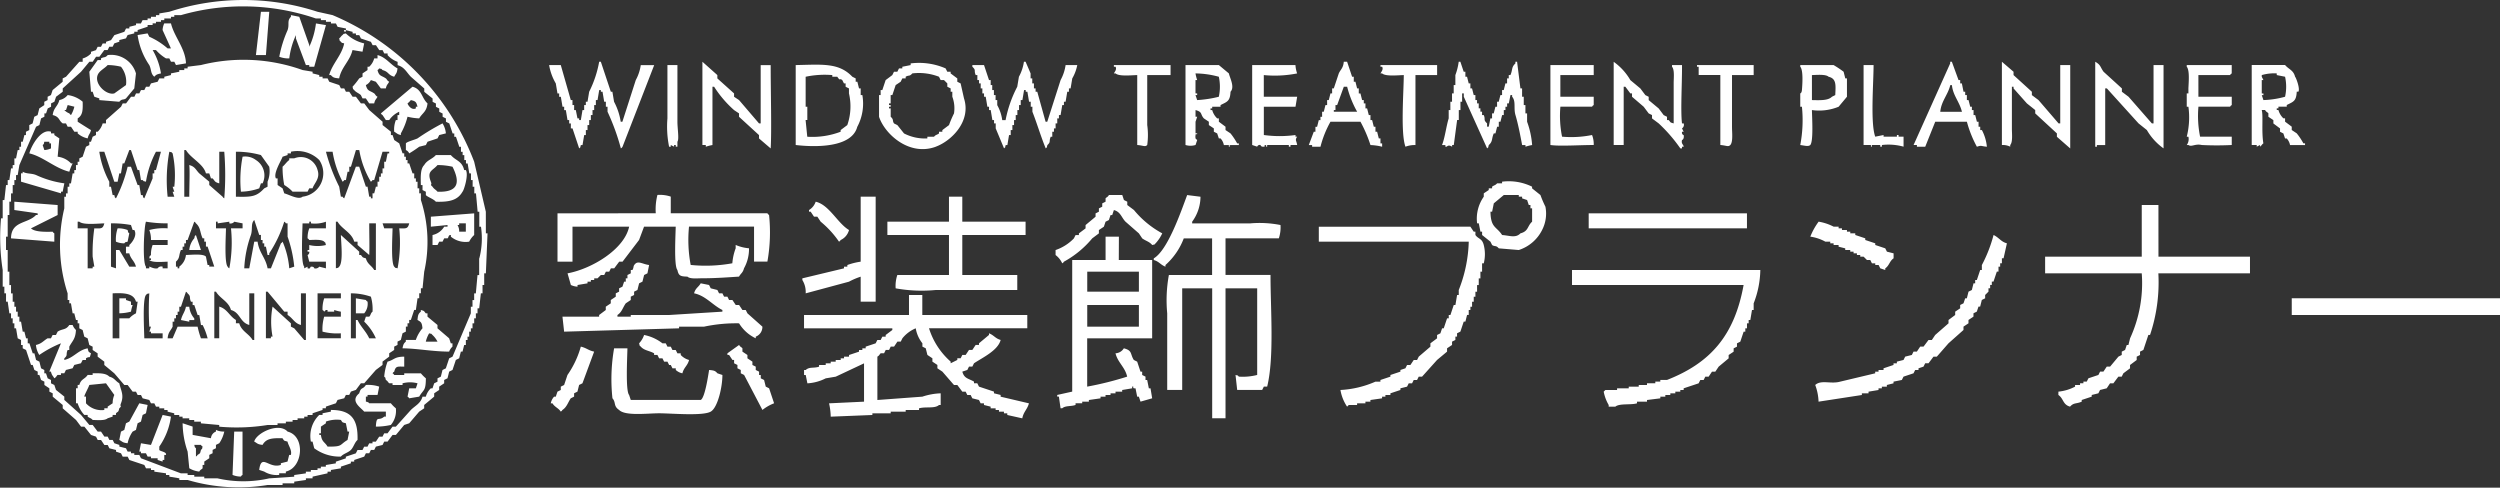 <svg xmlns="http://www.w3.org/2000/svg" width="194.815" height="38" viewBox="0 0 194.815 38"><rect x="0" y="0" width="194.815" height="38" fill="#333333" stroke="none"/><defs><clipPath id="a"><path fill="none" d="M0 0h194.815v38H0z"/></clipPath></defs><g clip-path="url(#a)"><path d="M37.859 16.5l-.909-3.9A20.232 20.232 0 0025.915 1.177L24.746.918a18.648 18.648 0 00-11.554 0l-.779.13v.13h-.26v.13h-.389v.13H11.5v.13h-.389l-.13.26H10.6v.13l-.519.13v.13h-.26l-.13.26-.779.26-.26.389-.389.13v.13H8l-.13.26h-.26l-.13.26-.389.13v.13a1.428 1.428 0 01-.649.389v.26h-.26L5.143 5.981l-.26.13v.26l-.783.648-.13.389-.26.13V7.8l-.26.13v.26l-.389.26-.13.519-.26.13-.13.519-.26.13v.389l-.26.13v.26H1.9l-.13.519h-.13v.389h-.13v.26h-.13l-.13.649h-.13v.519H.989v.26h-.13l-.13.909H.6v.389H.469L.34 15.588H.21v1.428H.08a16.53 16.53 0 00.13 4.024v1.3h.13v.519h.13v.649H.6l.13.909h.13v.389h.13v.389h.13v.389h.13l.13.779.26.13v.389h.13v.26l.26.13.389 1.168h.13l.13.389.26.13v.26h.13l.13.389.26.13V30l.389.26v.26l.26.13v.26l.779.649v.26l1.039.909.389.519h.26l.519.649.389.13.13.26h.26l.26.389h.26l.13.26.519.13v.13l.389.13.13.26h.389l.13.26 1.168.389.13.26h.389v.13h.26v.13l.909.13v.13h.26v.13l.779.13v.13h.649a14 14 0 006.232.389h1.164v-.13h.909v-.13l.909-.13v-.13h.519v-.13l1.168-.26v-.13h.26v-.13l.779-.13v-.13l.779-.26v-.13h.26v-.13l.779-.26.13-.26h.26l.13-.26h.26l.13-.26.519-.13.13-.26h.26l.389-.519h.26l.649-.779.389-.13.779-.909.389-.26v-.26l.779-.649v-.26l.389-.26v-.26l.389-.26v-.26l.26-.13.13-.519.26-.13.26-.779.26-.13.13-.519h.13l.13-.519h.13v-.389h.13v-.26h.13v-.389h.13v-.26h.13v-.389h.13v-.389h.13v-.389h.13v-.389h.13l.13-1.168h.13v-.649h.13v-.91h.13l.13-3.116h-.13zm-.519 3.635v1.3h-.13l-.13 1.428h-.13v.519h-.13v.518h-.13v.519l-1.428 3.375-.26.13-.26.779-.26.13-.13.519-.26.13v.26l-.26.13-.13.389h-.13a1.423 1.423 0 00-.389.649h-.26c-.149.54-.569.7-.909 1.039l-1.168 1.3h-.26l-.389.519h-.26l-.13.26h-.26l-.26.389h-.26v.13h-.26l-.13.26h-.26l-.13.26h-.389l-.13.26-.779.26v.13l-.779.26v.13l-.779.13v.13h-.389v.13h-.26v.13h-.519v.13h-.389v.13l-.909.13v.13l-1.947.13a9.053 9.053 0 01-4.025 0h-1.035v-.13h-.779v-.13h-.519v-.13h-.52l-3.115-1.177-.13-.26h-.389v-.13h-.26v-.13h-.26l-.13-.26-.516-.13v-.13l-.389-.13-.13-.26h-.26l-.13-.26h-.26l-.26-.389H7.61l-.389-.519h-.26l-.649-.779-1.3-1.168v-.26l-.649-.519L4.234 30l-.26-.13v-.26l-.26-.13-.13-.389h-.13v-.26L3.2 28.7l-.13-.519-.26-.13-.13-.519h-.13l-.26-.779h-.13v-.389h-.13l-.13-.519h-.13l-.13-.779h-.13v-.389h-.13v-.389h-.13V23.9h-.13v-.389H.989v-.649h-.13v-.649h-.13V21.17H.6v-1.688H.469v-1.038H.6v-1.688h.13v-1.039h.13v-.649h.13v-.649h.13v-.389h.13v-.39h.13l.13-.779 1.3-2.986.26-.13.13-.519.26-.13v-.26h.13l.13-.389.26-.13v-.26l.26-.13.13-.389.519-.389v-.26l1.428-1.3.649-.779h.26l.26-.389h.26l.383-.521h.26l.13-.26h.26l.13-.26.389-.13v-.13l.519-.13.13-.26.519-.13v-.13h.26v-.13l.779-.26v-.13h.389v-.13h.26V1.7h.389v-.13h.26v-.13h.519v-.13h.26v-.13h.518a17.524 17.524 0 0110.516.26h.389v.13h.395v.13h.389v.13h.389l.13.26.649.13v.13l.519.13v.13h.26v.13h.26l.13.26.779.26.13.26h.26l.26.389h.26l.13.26h.26v.13a1.92 1.92 0 00.779.519v.26c.54.146.7.57 1.039.909l1.039.909v.26l.649.519v.26l.26.13v.26l.26.13v.26l.26.13V9.1l.26.13v.26l.26.13.26.779h.13v.26h.13l.26.779h.13v.389h.13v.26h.13v.389h.13v.26h.13l.13.779h.13v.519h.13v.519h.13v.519h.13l.13 1.428h.13v1.168h.13a6.214 6.214 0 01-.13 2.467M26.953 2.475v-.13h-.13c-.078.166.061.08.13.13M20.981.918h-.649l-.389 3.375h.779l.26-3.375m2.077 1.818v.26l.779 2.077h.26V5.2h.389l.913-3.244-.779-.13a6.048 6.048 0 01-.521 1.818v-.13l-.779-2.207-.649-.13v.13c-.325.337-.1.556-.26 1.039a9.313 9.313 0 00-.649 2.077 2.036 2.036 0 00.779.13 6.048 6.048 0 01.519-1.818M12.024 5.981c.151-.177.237-.2.519-.26a5.1 5.1 0 00-.649-1.821h.26a3.229 3.229 0 00.779.649h.26l.13.26h.26l.13.26.779-.13c-.038-1.171-.924-2.077-1.168-3.116H12.8a1.376 1.376 0 00-.13.519l.649 1.428h-.26a5.61 5.61 0 00-1.428-.909l-.13-.26-.779.13a5.546 5.546 0 00.909 2.337c.183.354.089.652.389.909m14.41.13c.176-.89.838-1.342 1.039-2.207l.779.13.13-.649a3.014 3.014 0 01-1.428-.779c-.261.075-.112-.016-.26.13-.132.1-.128.16-.26.26.075.261-.016.112.13.26s0 .052.26.13c-.182.927-.93 1.582-1.168 2.467h.13c.176.206.282.226.649.26M7.22 7.149l.13.389.389.13V7.8l1.558.13c.223-.259.3-.11.519-.26l.649-.779.13-1.168a2.009 2.009 0 00-2.206-1.43c-.2.234-.259.111-.519.26v.13h-.26l-.649.909.13 1.558zm.389-1.3c.127-.338.557-.522.779-.779a4.442 4.442 0 011.039.13 1.864 1.864 0 01.39 1.43l-.909.649c-.6.167-1.567-.714-1.3-1.428m20.642.13l-.26.13a5.924 5.924 0 01-.519.649c.075.261-.016.112.13.26.139.175.356.239.519.389l.13.26h.26l.26.389h.389c.075-.317.136-.286.26-.519-.174-.088-.17-.2-.26-.26-.36-.246-.523-.152-.649-.649a.872.872 0 00.39-.39l.389.13.389.519h.389c.075-.317.136-.286.26-.519-.174-.088-.17-.2-.26-.26-.36-.246-.523-.152-.649-.649.147-.11.019.016.13-.13.261.075.112-.016.26.13.5.131.408.38.909.519.142-.27.209-.23.26-.649-.562-.3-.887-.864-1.558-1.039v.26h-.26a1.352 1.352 0 01-.389.649h-.13v.26l-.389.26zm-3.893 26.224l.779-.26v-.13h.26v-.13l.779-.26.13-.26.519-.13.13-.26h.26l.13-.26.389-.13.389-.519h.26l.909-1.039.519-.389v-.26l.519-.389v-.26l.389-.26v-.26l.26-.13v-.26l.26-.13.13-.519.26-.13v-.389h.13v-.26h.13v-.26h.13l.26-.779h.13l.13-.909h.13v-.389h.13v-.389h.13l.13-1.3a10.624 10.624 0 00-.26-5.582v-.519h-.13v-.389h-.13v-.515h-.13v-.26h-.13v-.39h-.13l-.26-.779h-.13v-.26h-.13v-.26H31.5v-.26h-.13l-.26-.779-.389-.26-.13-.389h-.13v-.26l-.649-.519v-.26l-1.039-.909-.389-.519h-.26l-.389-.519h-.26l-.26-.389h-.26l-.13-.26h-.26l-.13-.26-.779-.26-.13-.26h-.389v-.13h-.26v-.13l-.519-.13v-.13l-.779-.13a13.639 13.639 0 00-7.919-.389l-1.04.131v.13h-.26v.13h-.389v.13l-.649.13v.13l-.519.13v.13h-.389l-.13.26-.519.13-.13.26h-.26l-.13.26h-.26l-.13.26H10.6l-.13.26h-.26l-.389.519h-.26l-.13.26-1.172 1.037v.26H8a1.414 1.414 0 01-.389.649H7.48v.26l-.26.13-.13.389h-.13v.26l-.26.13-.26.779-.26.13v.26h-.13v.26h-.13v.389h-.13v.26h-.13l-.13.779H5.4v.26h-.13v.519h-.13v.26h-.13v.909a12.261 12.261 0 00.26 6.621v.519h.13v.26h.13l.13.779h.13l.13.519h.13v.26h.13v.389l.26.13.13.519.26.13.13.519.26.13v.26l.389.26v.26l.519.389v.26l.779.649.78.908h.26l.389.519h.26l.13.26h.26l.13.26.519.13.13.26h.26l.13.26h.26v.13h.385v.13h.26v.13l.519.13v.13h.389v.13h.26v.13h.519v.13h.389v.13h.519v.13l1.428.13v.13a15.179 15.179 0 003.765-.13h.779v-.13h.649v-.13h.524v-.13h.389v-.13h.519v-.13h.26v-.13h.389zm2.207-8.958h-1.3a2.488 2.488 0 00-.13.909c.147.11.019-.016.13.13l.13-.13h.13v.13h.519v-.13a3.034 3.034 0 00.519.13v.389h-1.3a3.493 3.493 0 00-.13 1.168 4.541 4.541 0 001.428.13v.389h-1.814v-3.504h1.818zm2.207 3.116c-.245-.539-.651-.885-.909-1.428h-.13v1.428h-.389v-3.505a4.758 4.758 0 011.558.26 3.494 3.494 0 01.13 1.168c-.166.126-.134.285-.26.389h-.26l-.13.389a4.056 4.056 0 01.909 1.3zm.519-5.323h-.13c-.214-.364-.523-.442-.649-.909-.324-.089-.211-.068-.389-.26h-.13v-.26l-1.428-1.3c.016.622.193 2.109-.13 2.467-.148.148 0 .052-.26.13v-3.633h.13c.345.587 1.1.845 1.3 1.558h.26v.26l.909.779c.033-.613 0-1.525 0-2.467h.519zm2.6-3.635c-.114.441-.242.4-.779.389a10.84 10.84 0 01-.13 3.116c-.261-.075-.112.016-.26-.13-.265-.295-.141-2.365-.13-2.986h-.649l-.13-.389zm-5.972-5.582a7.5 7.5 0 00.779 2.337c.147-.11.019.016.13-.13h.13l.13-.649h.13v-.389h.13l.389-1.3h.26a7.124 7.124 0 00.904 2.468c.147-.11.019.016.13-.13h.13l.649-2.207h.519v.13H30.2l-.13.649h-.13v.519h-.13v.389h-.13v.26h-.13v.389h-.13v.389h-.13l-.13.519h-.13v.389h-.13v-.13h-.13l-.13-.779h-.13l-.519-1.558h-.26l-.909 2.467c-.147-.11-.019.016-.13-.13h-.13l-.13-.779a13.791 13.791 0 01-1.032-2.724zm-3.895.389l.389-.13v-.13h.26v-.13a2.424 2.424 0 012.207.649 1.841 1.841 0 01-1.3 2.856c-.317.272-1.03-.161-1.428-.26l-.13-.389-.389-.26V13.9H21.5c-.223-.4.445-1.43.519-1.688m-3.635-.389a7.118 7.118 0 011.947.26l.649.909a2.133 2.133 0 01-.13 1.168v.389l-.26.13c-.592.637-.95.682-2.207.649zm-.13 5.453l.649.13v.389H18a10.839 10.839 0 01-.13 3.116c-.147-.11-.019.016-.13-.13-.265-.295-.141-2.365-.13-2.986h-.779v-.519h.13v.13l.909-.13v.13a.371.371 0 00.389-.13m-3.899-5.583h.13c.384.653 1.353 1.061 1.558 1.818h.26l.13.389h.13c.206.23.151.287.519.389v-2.466h.389a22.515 22.515 0 010 3.635c-.147-.11-.019.016-.13-.13l-1.039-.909v-.26l-.779-.649c-.279-.278-.319-.525-.779-.649.055.5 0 1.594 0 2.467h-.389zm-1.168.13c.261.075.112-.016.26.13a8.133 8.133 0 01.13 2.6h-.13l.13.389h-.13l.13.389h-.519a12.284 12.284 0 01.13-3.505M7.35 17.795A13.235 13.235 0 007.22 20l.13.779h-.13v.13h-.389v-3.114h-.779v-.519h.13c.3.271 1.413.143 1.947.13-.114.441-.242.4-.779.389m2.726 1.947c.114.467.4.574.519 1.039h-.519l-.779-1.3h-.26v1.429l-.389-.13v-3.375a7.879 7.879 0 011.558.13l.13.389h.13c.271.453-.246 1.055-.389 1.168v.13h-.26v.519zm.519 4.674a1.727 1.727 0 00-.519.389H9.3v1.558h-.522v-3.505c.872-.038 1.637-.015 1.818.649h.13l-.13.909m.519-9.217h-.13l-.13-.779h-.13l-.519-1.428h-.26a10.908 10.908 0 01-.909 2.467c-.148-.148-.052 0-.13-.26h-.13l-.13-.649h-.13v-.39a7.215 7.215 0 01-.779-2.337h.389l.779 2.337h.26l.13-.649h.13l.13-.779h.13l.389-1.039h.13l.519 1.558h.13l.13.779h.13c.148.148 0 .052.26.13a7.5 7.5 0 01.779-2.337h.389l-.389 1.428h-.13v.26h-.13v.389l-.649 1.558c-.148-.148-.052 0-.13-.26m1.558 11.165h-1.427c-.013-.663-.146-3.067.13-3.375.148-.148 0-.052.26-.13a21.8 21.8 0 000 2.6h.13l-.13.389h.13v.13h.909zm0-5.453v-.13a.341.341 0 00-.389.13c-.283.067-.6-.141-.649-.13v.13h-.26v-.13c-.285-.309-.153-3.107 0-3.505a9.872 9.872 0 001.688.13v.389a4.375 4.375 0 00-1.428.13 2.036 2.036 0 01.13.779h1.3v.389h-1.17a2.036 2.036 0 00-.13.779c-.12.14-.086-.01-.13.26h.13v.13h-.13c.236.218.982.143 1.428.13v.519zm2.986 5.453a6.731 6.731 0 01-.26-.909h-1.557l-.389.909h-.389c.043-.5.248-.594.389-.909v-.389h.13v-.26h.13v-.26h.13v-.26h.13V23.9h.13l.389-1.168c.147.11.019-.016.13.13.292.267.1.288.26.649h.13v.26h.13l.26.779h.13l.13.779h.13a5.042 5.042 0 01.389 1.039zm.519-5.712L16.048 20c-.2-.244-1.129-.141-1.558-.13a1.3 1.3 0 01-.519.909v.13h-.13v-.13h-.13v-.389c.331-.3.2-.485.389-.909h.13v-.26h.13v-.26h.13V18.7h.13l.519-1.428c.147.11.019-.016.13.13.372.33.3.681.519 1.168h.13v.26h.13v.389h.13l.519 1.558h-.389v-.13zm3.635 5.842h-.13c-.293-.5-.872-.683-1.039-1.3h-.26v-.26c-.5-.293-.683-.872-1.3-1.039v2.467H16.7v-3.633h.13c.319.543.988.764 1.168 1.428.73.2.688.964 1.428 1.168v-2.466h.389zm0-7.66l-.389 2.077h-.389a8.919 8.919 0 01.519-2.6c.15-.475-.029-.87.26-1.168l.389 1.168h.13v.39h.13v.26h.13v.26h.13l.13.649h.13v-.13a9.618 9.618 0 001.168-2.467c.147.11.019-.016.13.13h.13v1.039a9.8 9.8 0 01.519 2.337l-.389.13a6.548 6.548 0 00-.519-2.077c-.11.147.016.019-.13.13l-.779 1.947h-.26c-.152-.835-.673-1.223-.779-2.077zm4.025 7.66h-.13l-.779-.909-.26-.13v-.26l-1.428-1.3a6.27 6.27 0 000 2.337h-.13v.13h-.389v-3.633h.13l1.3 1.558h.26v.26c.409.241.522.639 1.039.779v-2.467h.389zm.389-5.712c-.095.066 0 .183-.26.13v-.13l-.26.13v-.13c-.278-.309-.141-2.71-.13-3.375h.524v-.13h.13v.13a2.506 2.506 0 001.168-.13v.519H24.1a2.036 2.036 0 00-.13.779c.147.11.019-.016.13.13.4-.014.962-.061 1.168.13.148.148.052 0 .13.26a2.75 2.75 0 01-1.3 0v.389h-.13v.13h.13a.232.232 0 01-.13.26l.13.519h1.3v.519l-.519-.13a.367.367 0 01-.389.13s-.01-.152-.26-.13m19.214-13.5h.13v.26h.13l.13.779h.13v.26h.13l.13.779h.13v.26h.13v.389h.13l.519 1.558c.148-.148.052 0 .13-.26h.13l.13-.779h.13v-.389h.13v-.392h.13v-.39h.13v-.389h.13v-.39h.13v-.389h.13V7.8h.13l.13-.779h.13v.13h.13l.13.779h.13v.389h.13v.389a17.38 17.38 0 011.039 2.856c.147-.11.019.016.13-.13l2.467-6.361h-1.047a3.477 3.477 0 01-.389 1.168L48.5 9.486h-.13a4.919 4.919 0 00-.519-1.558l-.13-.779H47.6l-.779-2.337h-.13a8.542 8.542 0 01-.779 2.337l-.13.779h-.13v.26h-.13v.389h-.13l-.13.779h-.13v-.13H45l-.13-.649h-.13v-.389h-.13V7.8h-.13l-.78-2.728h-.909a4.142 4.142 0 00.52 1.428l.13.779M55 11.433a3.466 3.466 0 01.519-.13V6.76h.13A8.673 8.673 0 0057.2 8.577l.389.26V9.1l1.558 1.428v.26l.909.779c.083-1.4 0-4.311 0-6.491h-.779v4.54h-.13L57.592 7.8l-.389-.26v-.26L55.9 6.11v-.26l-1.164-1.038V11.3H55zm27.258-1.817h.13v-.39h.13v-.26h.13l.13-.779h.13v-.26h.13l.13-.779h.13v-.26h.13l.13-.779a3.325 3.325 0 00.389-1.039h-.909a3.471 3.471 0 01-.389 1.168l-1.04 3.248h-.13l-.649-2.337h-.13v-.26h-.13V6.5h-.13v-.39h-.13v-.389c-.1-.242-.276-.641-.389-.909h-.13a3.5 3.5 0 01-.391 1.169l-.13.779a9.448 9.448 0 00-.909 2.6H78.1a3.3 3.3 0 00-.389-1.168V7.8h-.13v-.391h-.13v-.39h-.13V6.63H77.2v-.39h-.13l-.389-1.168h-.909V5.2c.316.3.1.27.26.649h.13v.391h.13v.26h.13v.389h.13v.389h.13v.26h.13l.13.779h.13v.26h.13l.13.779h.13v.26h.13v.389l.649 1.558c.148-.148.052 0 .13-.26h.13l.13-.779h.13v-.389h.13v-.389h.13v-.39h.13v-.389h.13v-.39h.13v-.389h.13V7.8h.13l.13-.779h.13v.13h.13l.13.779h.13v.389h.13v.389c.352.887.663 1.951 1.039 2.856.148-.148.052 0 .13-.26.287-.266.1-.274.26-.649H82v-.389h.13v-.26h.13zm20.642 1.817a7.891 7.891 0 01.779-1.947h2.337a10.451 10.451 0 01.779 1.818 4.388 4.388 0 01.909.13v-.26h-.13v-.389h-.13l-.13-.519h-.13v-.391h-.13l-.13-.519h-.13v-.389h-.13l-.13-.519h-.13v-.39h-.13V7.8h-.13l-.13-.519h-.13v-.392h-.13l-.13-.519h-.13v-.389h-.13l-.389-1.168h-.26c-.041.5-.248.595-.389.909l-.389 1.168h-.13v.389h-.13l-.13.519h-.13v.389h-.13l-.13.519h-.13V9.1h-.13v.26h-.13l-.13.519h-.13v.389h-.13l-.389 1.039h.26v.13zm1.039-2.856h.13v-.389h.13l.519-1.428h.26a7.911 7.911 0 00.779 1.947h-1.818zm8.7 2.856c.142.053.164-.221.519 0V11.3h.13l.26-1.947h.13v-.776h.13v-.649h.13v-.649h.13v.26l1.818 4.025c.148-.148.052 0 .13-.26.329-.3.2-.483.389-.909h.13l.13-.519h.13v-.39h.13l.13-.519h.13v-.39h.13v-.26h.13v-.26h.13l.13-.649h.13v.13c.312.355.1.886.26 1.428.2.669.382 1.6.519 2.337h.26v.13a3.467 3.467 0 01.519-.13A6.648 6.648 0 00119 9.486v-.649h-.13v-.649h-.13v-.649h-.13v-.65h-.13l-.26-2.077h-.13v.13c-.328.3-.2.481-.389.909h-.13v.26h-.13V6.5h-.13l-.13.519h-.13v.389h-.13l-.13.519h-.13v.389h-.13l-.13.519h-.13v.389h-.13l-.13.649h-.13v-.26c-.322-.3-.1-.289-.26-.649h-.13v-.26h-.13v-.26h-.13v-.386h-.13V7.8h-.13v-.391h-.13l-.13-.519h-.13V6.5h-.13l-.13-.519h-.13v-.39h-.13l-.26-.779h-.13a4.708 4.708 0 01-.26 1.039v.779h-.13v.649h-.13v.649h-.13v.649h-.13v.649c-.186.591-.29 1.488-.519 2.077h.26zm13.889-4.673h.13l.389.519h.13v.26l.909.779.389.519.26.13v.26l.519.389a11.977 11.977 0 011.688 1.947h.13v-.13h.13c-.012-.182-.206-.21-.13-.519 0 0 .19-.058.13-.389 0 0-.162-.021-.13-.26h.13l-.13-.26a.331.331 0 00.13-.389h-.13c-.123-1.007.011-3.108 0-4.544h-.779V5.2c.209.234.129.863.13 1.3v3.116c-.323-.091-.211-.067-.389-.26h-.13V9.1l-.26-.13-.389-.519-.779-.649v-.26l-.26-.13-.389-.519-.779-.649a4.546 4.546 0 00-1.3-1.428V11.3h.779zm22.849 4.674h.649l.779-1.947h2.467a8.846 8.846 0 00.779 1.947c.4-.127.268-.046.779 0a3.51 3.51 0 00-.389-1.3h-.13v-.26h-.13v-.388h-.13l-.13-.519h-.13v-.39h-.13v-.26h-.13L153.4 7.8h-.13v-.391h-.13v-.26h-.13l-.13-.649h-.13v-.26h-.13l-.52-1.428h-.13v.13l-2.853 6.358h.26zm2.6-4.8h.13c.07.794.6 1.31.779 2.077h-1.688c.073-.828.6-1.321.779-2.077m8.309 3.765v.26l1.039.909V5.072h-.779v4.544h-.13L158.854 7.8l-.519-.389v-.26l-1.428-1.3v-.26L156 4.812V11.3a1.333 1.333 0 01.649.13v-.13c.209-.234.129-.863.13-1.3V6.76h.13v.13l1.039 1.168.649.519v.26l1.688 1.558m3.116.909h.649V6.889h.13l2.467 2.726.649.519a4.523 4.523 0 001.3 1.428v-6.49h-.779v4.544h-.13l-1.818-2.077-.519-.389v-.26l-1.428-1.3c-.271-.373-.2-.519-.649-.779v6.621h.13zm-90.487.13c1.221-.445 2.784-1.978 2.207-3.765L74.858 6.5l-.26-.13v-.26l-.519-.389v-.13h-.26l-.13-.26a5.177 5.177 0 00-2.726-.389v.13l-.649.13v.13h-.26l-.13.26h-.26l-.13.26-.519.389-.26.779h-.13v.389H68.5V9.1c.443 1.344 2.342 3.092 4.414 2.337m-3.638-2.99v-.13h.13v-.13h-.13v-.13h.13v-.648h.13l.26-.779.389-.26.13-.26h.26v-.13c.263-.151.289 0 .519-.26a4.327 4.327 0 012.077.26l.13.26h.26l.26.26v.26l.26.13v.26h.13v.389a2.559 2.559 0 01.13 1.3 8.568 8.568 0 00-.389.909l-.519.389v.13h-.26v.13c-.161.125-.252.091-.389.26h-.519v.13a3.546 3.546 0 01-1.818-.389l-.519-.649-.26-.13c-.15-.219 0-.293-.26-.519v-.653zm-17.007 2.986V11.3l.26.13v-.13h.13v.13h.13v-.389c.145-.183 0-1.015 0-1.558V5.072h-.779v4.154a7.88 7.88 0 00.13 2.207zm14.54-1.558a3.847 3.847 0 00.391-2.466h-.13v-.52h-.13l-.13-.519h-.13v-.26l-.26-.13c-1.044-1.1-2.31-.954-4.414-.909V11.3c1.395.166 4.369.263 4.8-1.428m-4.025-.519h.13V8.317h-.13V5.981a7.12 7.12 0 012.077-.13v.13h.389c.262.388.142.069.389.26l.13.26h.13v.26l.26.13v.389a4.417 4.417 0 01-.13 2.467l-.519.389v.13a6.2 6.2 0 01-2.6.389l-.13-1.3m24.155-3.634c.266.245 1.2.143 1.688.13V11.3c.5.038.6.17.779 0a5.677 5.677 0 000-1.558V5.851h1.818v-.779H86.8V5.2h.13c.119.216-.086.422-.13.519zm6.231 5.579l.13-.389c-.042-.082-.178 0-.13-.389.023-.182.131.054.13-.13h-.13v-.906l.13-.389h-.13v-.52c.57.154.348.312.649.649l.389.26v.26l.389.26v.26l.26.13.13.389h.13a1.02 1.02 0 01.26.519h.389v.13c.182.023-.05-.091.13-.13h.649v-.13h-.13a5.059 5.059 0 00-.519-.779l-.389-.26v-.26l-.519-.389v-.26h-.13a1.414 1.414 0 01-.389-.649h-.13v-.13h.13v-.13h.649v-.13c.51-.258.744-.289.779-1.039.342-.361-.042-1.047-.13-1.428l-.779-.649h-2.6V11.3a1.356 1.356 0 00.779 0m0-4.025V6.24h.13a3.461 3.461 0 01-.13-.519 7.109 7.109 0 011.818.26 3.632 3.632 0 010 1.558 8.975 8.975 0 01-1.688.26l-.13-.389h.13v-.13zm7.919-1.558a2.44 2.44 0 01-.13-.649h-3.372V11.3l.389.13a.216.216 0 01.26-.13s.024.162.26.13c.182-.025-.054-.123.13-.13.155.1-.051.164.13.13v-.13h1.688v.13h.13v-.13h.519c-.051-.351-.192-.365 0-.649h-.13v-.13a8.986 8.986 0 01-2.467 0V8.317h2.467l.13-.779h-2.6V5.851a8.9 8.9 0 002.6-.13m6.621 0c.266.245 1.2.143 1.688.13-.012 1.4-.255 4.541.13 5.582a2.036 2.036 0 01.779-.13V5.851h1.688v-.779h-4.414V5.2h.13c.119.216-.086.422-.13.519zm16.358 4.8a8.12 8.12 0 01-2.337.13 8.12 8.12 0 01-.13-2.337h2.467c.11-.147-.016-.019.13-.13v-.645h-2.6V5.851h2.6v-.779h-3.375V11.3c.728.109 2.254 0 3.375 0a1.923 1.923 0 00-.13-.779m8.309-4.674h1.688V11.3c.5.038.6.17.779 0 .222-.25.13-.97.13-1.428V5.851h1.688v-.779h-4.416V5.2h.13zm8.829 2.73a4 4 0 002.077-.26l.649-.779V6.11h-.13l-.13-.519a7.858 7.858 0 00-.779-.519h-2.6V5.2c.239.266.173 1.322.13 1.818-.022.248-.13.26-.13.26v1.039h.13a10.307 10.307 0 01-.13 2.986c.355.041.615.137.779 0 .257-.285.141-2.135.13-2.726m0-2.726c.424-.015 1.077-.074 1.3.13.622.148.554.664.519 1.428l-.26.13c-.3.307-.939.273-1.558.26zm4.674 5.582V11.3h.649v.13h.13v-.13a4.355 4.355 0 011.688.13v-.779h-.389v-.13h-.13v.13h-1.039v-.13l-.649.13c-.387-1.051-.13-4.165-.13-5.579h-.779V11.3h.519c.181.033-.054.137.13.13m24.666-.13c.243.177.522-.12 1.039 0a22.96 22.96 0 002.337 0v-.649h-2.467a8.12 8.12 0 01-.13-2.337h2.467c.11-.147-.016-.019.13-.13v-.645h-2.6V5.851h2.467c.11-.147-.016-.019.13-.13v-.649h-3.505V5.2c.236.273.151 1.193.13 1.688v.389h-.13v1.04h.13a6.118 6.118 0 01-.13 2.337h.13a.8.8 0 01-.13.649zm9.088-.13h-.13a5.06 5.06 0 00-.519-.779l-.389-.26v-.26l-.519-.389v-.26h-.13a1.415 1.415 0 01-.389-.649h-.13v-.13h.13v-.13h.649v-.13c.51-.258.744-.289.779-1.039h.13c.142-.242-.186-1.1-.26-1.168-.132-.519-.494-.569-.779-.909h-2.6V11.3h.389v.13l.26-.13v.13c.132-.1.128-.16.26-.26-.158-.9 0-2.179-.13-2.6h.26c.088.163.2.177.26.26v.27l.389.26v.26l.519.389v.26l.26.13.13.389h.13a1.048 1.048 0 01.26.519h1.168zM176.38 7.8l-.13-.389h.13v-.13h-.13V6.24h.13l-.13-.26v-.13a3.494 3.494 0 011.168-.13v.13l.649.13a3.632 3.632 0 010 1.558 7.01 7.01 0 01-1.688.26M29.809 8.967l.26.389h.26a1.893 1.893 0 01.779-.649v.26h-.13v.389h-.13a2.037 2.037 0 00-.13.909c.234.123.2.18.519.26v-.13a5.148 5.148 0 00.519-1.3 4.489 4.489 0 00.909.13c.258-.438.576-.5.649-1.168-.464-.419-.435-1.105-1.168-1.3l-2.466 2.08c.11.147-.016.019.13.13M32.016 7.8c.38.089.425.144.519.519h-.13v.13c-.329.16-.6-.232-.649-.389a1.617 1.617 0 00.26-.26M4.883 9.616h.26l.13.26h.26l.26.389h.26v.13a1.686 1.686 0 00.779.389c.084-.356.17-.3.26-.649-.08-.034-1.038-.649-1.039-.649v-.26c.394-.246.406-.637.389-1.3a2.265 2.265 0 00-1.168-.519 1.075 1.075 0 01-.649.389c-.13.52-.438.57-.519 1.168.56.146.448.414.779.649m.26-1.039l.13-.389.519.13a2.286 2.286 0 01-.26.649c-.147-.11-.019.016-.13-.13a.971.971 0 01-.389-.26zm26.484 2.6v.519a.516.516 0 01.26.26 9.219 9.219 0 00.779-.519l.519-.13.13-.26.779-.26.13-.26.519-.13a1.733 1.733 0 00-.26-.779 17.879 17.879 0 00-1.947 1.168c-.172.093-.839.261-.909.389M5.662 12.731h-.13a1.693 1.693 0 00-1.039-.519l.13-1.428-.389-.26v-.13h-.26v-.13C3.158 10 2.4 11.45 2.287 11.953c1.058.241 2.022 1.174 3.116 1.428a3.467 3.467 0 01.26-.649m-1.688-1.169a1.376 1.376 0 01-.519.13l-.13-.389c.148-.148.052 0 .13-.26h.389v.13h.13zm29.08 1.3c-.307.3-.273.939-.26 1.558h.13v.389l.26.13v.26c.116.148.6.3.779.519 1.077.035 1.706-.126 2.077-.779.112-.1.489-1.32.26-1.688h-.13c-.179-.736-.652-.714-1.039-1.168h-1.168c-.285.322-.676.381-.909.779m1.039 0a5.216 5.216 0 011.168.13c.54 1.078.6 2.013-1.168 1.947-.136-.169-.265-.193-.389-.389-.261-.244 0-.065-.13-.389-.327-.852.127-.84.519-1.3m-13.762 1.427h.13a1.416 1.416 0 00-.519-1.818 1.374 1.374 0 00-1.039-.26 9.6 9.6 0 00-.13 2.726 4.516 4.516 0 001.428-.26l.13-.389m2.467.649h1.168l.13-.26h.26c.119-.4.613-.761.389-1.428a1.35 1.35 0 00-1.818-.909h-.389v.13c-.218.165-.321.349-.519.519a6.96 6.96 0 00.13 1.428 2.847 2.847 0 01.649.519m-18.045 0h.13l.13-.649a7.746 7.746 0 01-2.207-.649c-.363-.15-.743-.073-1.039-.26v.13h-.13v.649l3.116.909zm115.283.26l-.649-.519v-.13a4.1 4.1 0 00-2.337-.389v.13h-.389c-.139.163-.23.136-.389.26v.13h-.26v.13l-.389.26v.26a2.965 2.965 0 00-.519 2.077h.13l.13.649h.13v.26l.649.519.13.26c.218.15.3 0 .519.26l1.558.13a3.084 3.084 0 001.818-1.558 2.789 2.789 0 00.26-1.818 8.645 8.645 0 01-.389-.909m-.649 2.077c-.386.348-.271.741-.909.909-.374.389-.845.173-1.428.13-.451-.684-.885-.543-.909-1.818h.13l.13-.649.779-.649h1.168v.13h.26v.13l.389.13.13.389h.13v.26h.13zm-75.947-.649v3.765h1.168v-2.726h4.414c-.377 1.777-2.934 3.292-4.8 3.635l.26.909a1.376 1.376 0 00.519.13v-.13l.779-.13v-.13h.26v-.13h.26v-.13h.26l.26-.26h.26l.13-.26h.26l.13-.26h.26l.389-.519h.26L49.8 18.7l.389-1.039h2.467c-.013.663-.146 3.067.13 3.375.1.455.23.507.779.519.218.2.756.129 1.168.13 1.013 0 2.012-.075 2.856-.13.157-.276.292-.283.389-.649a3.074 3.074 0 00.389-1.558 3.324 3.324 0 01-1.039-.26v.26a4.234 4.234 0 00-.26 1.168 11.549 11.549 0 01-3.246.13 10.576 10.576 0 01-.13-2.986h5.068v2.726h1.04a12.99 12.99 0 00.13-3.635c-.147-.11-.019.016-.13-.13h-7.53v-1.3a2.69 2.69 0 00-1.039-.13 4.54 4.54 0 00-.13 1.428zm46.607 2.337a3.036 3.036 0 00.519-.779 7.411 7.411 0 01-2.207-1.818l-.519-.389v-.26l-.26-.13-.13-.389h-1.041c-.086.163-.205.178-.26.26v.26l-.26.13v.26l-.26.13v.26l-.26.13v.26l-.779.649v.26l-.519.389v.13h-.26l-.13.26a3.6 3.6 0 01-1.428.909v.389a1.686 1.686 0 01.519.649c.147-.11.019.016.13-.13a7.614 7.614 0 002.207-1.818l.519-.389v-.26l.389-.26.13-.389.26-.13.13-.389h.13l.13-.389c.533.143.581.578.909.909l1.039.909.26.389c.292.211.559.249.779.519.261-.075.112.016.26-.13m7.4-1.558H92.9v-.13a3.309 3.309 0 00.649-1.947l-1.039-.13c-.507 1.365-1.521 4.3-2.6 4.933v.13c.421.12.522.37.909.519v-.13a5.267 5.267 0 001.428-2.077h2.207v2.855h-3.368a10.875 10.875 0 00-.13 2.986v5.972h1.168v-7.92h2.337v10.126H95.5V22.468h2.467v6.751a4.541 4.541 0 01-1.428.13c-.148-.148 0-.052-.26-.13l.13 1.168h1.947l.13-.26h.26c.556-2.283.262-5.957.26-8.7H95.5v-2.853h4.154a2.69 2.69 0 00.13-1.039 8.4 8.4 0 00-2.337-.13M66.16 21.949a5.53 5.53 0 01.909-.389v1.947h1.168v-8.179h-1.168v5.063a5.233 5.233 0 00-1.039.26v.13h-.26v.13l-3.246.779v.13a1.79 1.79 0 01.26 1.039l3.375-.909m13.761-3.635v-1.04h-4.932v-1.947H73.95v1.947h-4.8v1.039h4.8v3.116h-4.025a2.69 2.69 0 00-.13 1.039 11.363 11.363 0 003.116.13h6.361V21.43h-4.284v-3.116zm-75.687-.13c-.147-.11-.019.016-.13-.13-.6.021-1.4.021-1.688-.26l2.077-1.039v-.779l-3.375-.26v.649l1.818.26v.13h-.13c-.652.7-1.929.438-1.947 1.818l3.375.26zm59.329-2.467a1.194 1.194 0 01-.519.649v.13h.13l.26.389h.26l.26.389a7.527 7.527 0 011.428 1.558c.147-.11.019.016.13-.13a1.183 1.183 0 00.649-.779c-.884-.517-1.545-1.97-2.6-2.207m104.638.26h-1.3V20h-7.53v1.3h7.53a10.294 10.294 0 01-.909 5.063l-.13.519h-.13l-.13.389-.26.13v.26l-.26.13-.649.779h-.26l-.26.389h-.26l-.13.26-.779.26-.13.26h-.26v.13h-.26V30h-.389v.13a3.521 3.521 0 01-1.3.389v.26c.417.285.332.751.909.909.294-.332.487-.2.909-.389v-.13l.779-.26v-.13l.519-.13.13-.26.519-.13.26-.389h.26l.389-.519h.26l.13-.26.519-.389v-.26l.519-.389v-.26l.26-.13V27.4l.26-.13.389-1.168h.13a12.885 12.885 0 00.649-4.8h7.14V20H168.2zM33.574 17.665l1.3-.13v.13h-.26a1.4 1.4 0 01-.909.649v.779h.389l.13-.26h.26l.13-.26h.26c.1-.058.05-.281.26-.26v.13a1.8 1.8 0 001.428.389 1.727 1.727 0 01.389-.519v-1.687l-3.375.26zm2.207-.13v-.13h.519v.649h-.519a.931.931 0 00-.13-.519zm88.02.26h12.333v-1.169H123.8zm18.824 1.039v.13h.26v.13h.389v.13l.519.13v.13h.389v.13h.26v.13h.26v.13h.26V20h.26l.26.26h.26l.13.26h.26v.13h.26l.13.26.389.13v-.13c.311-.208.337-.573.649-.779v-.389l-.519-.13-.13-.26-.779-.26v-.13l-.779-.26v-.13l-.779-.26v-.13h-.389v-.13h-.26v-.13h-.389v-.13h-.26v-.13h-.389a3.978 3.978 0 00-1.168-.389 5.135 5.135 0 00-.649 1.168 3.4 3.4 0 011.168.389zm-27.652-.519v-.26h-.13l-.26-.389H102.77v1.168h11.684a10.949 10.949 0 01-.779 3.765v.389h-.13l-.13.779h-.13l-.26.779h-.13v.26h-.13l-.26.779h-.13l-.13.389-.26.13v.26l-.519.389v.26l-.909.779-.13.26h-.26l-.26.389h-.26l-.13.26-.389.13v.13l-.779.26v.13l-.779.26v.13h-.389a7.76 7.76 0 01-2.726.649 3.315 3.315 0 00.519 1.3l.13-.13h.649v-.13h.649v-.13h.389v-.13l.909-.13v-.13h.26v-.13h.389v-.13l.779-.26v-.13l.519-.13.13-.26h.26l.13-.26h.26l.13-.26h.26l1.168-1.3.779-.649v-.26l.389-.26v-.26l.26-.13v-.26h.13v-.26l.26-.13.26-.779h.13l.13-.519h.13v-.389h.13V23.9h.13v-.389h.13v-.389h.13v-.389h.13v-.519h.13v-.519h.13v-.525h.13v-.649h.13a2.889 2.889 0 000-1.428c-.135-.528-.413-.451-.649-.779m-104.9-.13c-.148-.148-.052 0-.13-.26a2.036 2.036 0 00-.779-.13 2.69 2.69 0 00-.13 1.039 1.65 1.65 0 00.649.13c.148-.148 0-.052.26-.13l.13-.649m5.063.389a1.591 1.591 0 00-.389.909h.909l-.389-1.168c-.148.148-.052 0-.13.26m139.3 2.077v.389h-.13l-.26.779h-.13v.26h-.13l-.13.519-.26.13-.13.519h-.13l-.13.389-.26.13v.26l-.389.26v.26l-.519.389v.26l-1.039.909-.26.389h-.26l-.389.519h-.26l-.26.389h-.26l-.13.26-.519.13-.13.26-.519.13v.13h-.26v.13l-.779.26v.13h-.389v.13h-.26v.13l-2.726.649c-.736.209-1.484-.165-1.947.26a4.1 4.1 0 01.26 1.3l3.375-.519v-.13h.519v-.13l.779-.13v-.13h.26v-.13h.389V30l.519-.13v-.13l.649-.13.13-.26.779-.26.13-.26h.26v-.13l.389-.13.13-.26h.26l.389-.519h.26l.909-1.039 1.168-1.039v-.26l.389-.26v-.26l.389-.26v-.26l.26-.13.13-.389h.13l.13-.519.26-.13v-.26l.26-.26v-.26h.13v-.26h.13v-.26h.13l.26-.779h.13v-.389h.13v-.26H156v-.389h.13l.26-1.168c-.458-.116-.611-.443-1.039-.649a10.959 10.959 0 01-.909 2.337m-67.251-2.204h-1.038v1.818h-2.6v10.255l-1.168.26v.13h.13l.13.909h.13c.25-.22.691-.131 1.039-.26v-.13h.519V31.3h.519v-.13l.909-.13v-.13h.389v-.13h.389v-.13h.389v-.13h.519v-.13l.779-.13v-.13c.177-.049.005.04.13.13h.13l.13.649h.13l.13.389.909-.26-.13-.779h-.13l-.13-.649h-.13v-.26l-.26-.13v-.26h-.13l-.26-.779-.26-.13c-.3-.464-.09-.736-.779-.909a.8.8 0 01-.649.389c.171.715.736 1.064.909 1.818a25.045 25.045 0 01-3.116.779v-3.765h5.063v-6.1h-2.6zm1.558 7.01h-4.024v-1.688h4.025zm0-2.726h-4.024V21.17h4.025zm-31.157 2.467a3.042 3.042 0 001.3 1.168v-.13a.811.811 0 00.519-.779l-1.168-1.039-.13-.26h-.26l-.26-.389h-.26l-.26-.389h-.26l-.13-.26h-.26l-.13-.26h-.26l-.13-.26-.519-.13-.13-.26-.649-.13c-.187.32-.407.362-.519.779.9.182 1.452.933 2.207 1.3v.13l-4.154.26h-2.986v.13h-1.038v-.13c.351-.23.406-.564.649-.909l.389-.26v-.26l.26-.13v-.26l.26-.13.13-.519.26-.13.13-.519.26-.13.13-.649c-.452-.053-.787-.309-1.039-.13-.256.232-.109.252-.26.519h-.13v.26l-.26.13v.26h-.13v.26h-.13l-.13.389-.26.13v.26l-.26.13v.26l-.389.26v.26l-.389.26v.26l-.519.389v.13H43.83l.13 1.168 8.958-.26v-.13h1.947a11.991 11.991 0 012.726-.26m64.909-2.986h13.372c-.715 3.964-2.614 6.083-5.972 7.4h-.519v.13h-.389v.13h-.649V30h-.643v.13h-.779v.13h-.909v.13h-.912l-.13.13a3.218 3.218 0 00.389 1.039v.13h.519c.317-.271 1.213-.115 1.688-.26V31.3h.779v-.13l1.039-.13v-.13h.389v-.13h.389v-.13h.389v-.13h.389v-.13h.26v-.13l1.168-.389.13-.26h.26l.13-.26h.26l.26-.389h.26l.26-.389.779-.649v-.26l.389-.26v-.26l.26-.13v-.26l.26-.13.26-.779h.13v-.26h.13v-.389h.13v-.26h.13l.13-.779h.13v-.519a7.458 7.458 0 00.519-2.6H122.5zm-44.526 8.568l-.519-.13v-.13l-1.168-.389-.13-.26H75.9v-.13c-.427-.25-.768-.232-.909-.779l.389-.13.13-.26h.26l.13-.26c.657-.44 1.864-.991 2.077-1.818-.421-.12-.522-.37-.909-.519v.13l-.779.649v.13h-.26l-.26.389h-.26l-.26.389h-.26l-.13.26H74.6v.13l-.519.26v-.13a5.725 5.725 0 01-1.688-2.6h7.66v-1.034h-8.181v-1.557h-1.038v1.558h-8.179v1.039h6.881v.13l-.519.389v.13h-.26l-.13.26h-.26l-.13.26-.779.26v.13H67.2v.13h-.26v.13l-.779.26v.13h-.389v.13h-.26v.13h-.389v.13h-.389v.13h-.389v.13h-.519v.13c-.411.14-.759-.008-1.039.26h-.13v.389h.13l.13.649a3.582 3.582 0 001.428-.389l.779-.13 2.207-1.039V31.3l-2.726.13a5.152 5.152 0 01.13 1.039l3.246-.13v-.13h1.428v-.13h1.168v-.13h1.039v-.13c.513-.151 1.224.043 1.558-.26h.13v-.909a5.088 5.088 0 00-1.428.26l-3.505.26v-3.379c.161-.086.18-.206.26-.26h.26l.13-.26h.26l.13-.26h.26l.26-.389h.26l.13-.26a2.637 2.637 0 011.039-.779 2.527 2.527 0 00.519 1.168v.26l.26.13.13.519.389.26v.26l.389.26v.26l.389.26.903 1.04h.26l.389.519h.26l.13.26h.26l.13.26.519.13.13.26h.26v.13l.519.13v.13h.389v.13h.26v.13h.389v.13h.26v.13l1.168.26c.1-.517.392-.693.519-1.168l-2.207-.519zm-67.768-7.27l-.389-.13v-.13H9.3v1.168a3.819 3.819 0 00.909-.13 2.827 2.827 0 01.13-.519h-.13zm18.435 0c-.147-.11-.019.016-.13-.13l-.779-.13v1.168h.649a1.136 1.136 0 00.26-.909m149.946 1.039h16.228v-1.3h-16.228zM14.49 23.9c-.089.442-.289.6-.389 1.039l.649.13v-.13h.389v-.13a1.591 1.591 0 01-.389-.909zM35 26.363l-.909-.779v-.26l-.779-.649v-.26h-.13c-.178-.192-.066-.17-.389-.26v.13c-.206.176-.226.282-.26.649.295.167.342.211.389.649a2.741 2.741 0 00-.519.909h-.779v.13c-.177.151-.2.237-.26.519 1.22.021 2.292.25 3.635.26a.971.971 0 01.26-.389v-.26h-.13L35 26.363m-1.818.26a2.285 2.285 0 01.26-.649c.261.075.112-.016.26.13a1.787 1.787 0 01.389.519zM6.441 28.051H6.7v-.13c.35-.222.244.123.389-.389-.223-.146-.176-.082-.26-.389-.78.157-1.065.731-1.818.909v-.13c.3-.262.1-.289.26-.649H5.4v-.26c.237-.457.481-.573.519-1.3a1 1 0 01-.26-.389H5.4c-.271.408-.521.274-.909.519l-.13.26H4.1l-.13.26h-.26c-.323.187-.451.417-.909.519a1.733 1.733 0 00.26.779 8.668 8.668 0 011.688-.909l-.909 2.207h.13c.075.317.136.286.26.519.164-.083.184-.211.26-.26h.26v-.13h.26l.13-.26.519-.13.13-.26.519-.13zm46.736 1.039c.114-.467.4-.574.519-1.039a1.377 1.377 0 01-.649-.389v-.13h-.26l-.13-.26H52.4l-.13-.26h-.26l-.13-.26h-.26a3.418 3.418 0 00-1.428-.649 1.748 1.748 0 01-.389.649c.075.261-.016.112.13.26.271.306.656.309 1.039.519v.13h.26l.13.26h.26l.13.26h.26l.13.26h.13l.13.26h.26v.13a1.043 1.043 0 00.519.26m6.491 1.039l-.13-.519-.26-.13v-.26h-.13v-.26l-.26-.13v-.26l-.26-.13v-.26l-.389-.26v-.26l-.389-.26v-.26c-.055-.081-.172-.1-.26-.26l-.909.649v.13h.13l.26.389h.13v.26l.26.13v.26l.26.13v.26l.26.13 1.428 2.726a3.506 3.506 0 01.909-.519l-.389-1.168-.26-.13m-15.453-.909l-.26.781-.26.13v.26l-.26.13-.13.389h-.13a1.072 1.072 0 00-.26.519h.13c.181.3.464.364.649.649.147-.11.019.016.13-.13.348-.232.412-.558.649-.909l.26-.13v-.26l.26-.13.13-.519.26-.13.912-2.469c-.443-.089-.6-.289-1.039-.389a7.3 7.3 0 01-1.039 2.207m11.035-.389c-.08.507-.33 2.161-.649 2.337h-5.455l-.13-.389c-.286-.319-.141-2.941-.13-3.635h-1.038a13.944 13.944 0 00-.13 3.895c.294.328.057.6.519.909.482.487 2.2.26 3.116.26.955 0 3.4.227 4.025-.13.546-.314.912-1.927.909-2.856l-.389-.13c-.176-.206-.282-.226-.649-.26m-22.459.26H31.5v.13h-.779c-.11-.147.016-.019-.13-.13.11-.147-.016-.019.13-.13.114-.441.242-.4.779-.389v-.779c-.785.007-.753.243-1.3.389a4.468 4.468 0 00-.26 1.168c.148.148.052 0 .13.26.14.076.208.229.26.26h.26V30h.779v-.13a2.248 2.248 0 011.168 0l-.13.389h-.519l-.13.649c.147.11.019-.016.13.13l.779-.13c.341-.584.514-.41.519-1.428a2.838 2.838 0 01-.389-.389m-23.37 2.335c.252-.64 0-.971-.13-1.558-.32-.187-.362-.407-.779-.519-.264-.273-.746-.27-1.3-.26v.13h-.387c-.23.346-.518.3-.649.779h-.13v.26h-.13v1.168h.13a2.321 2.321 0 00.519.909h.26v.13c.159.124.251.1.389.26.4.014.962.061 1.168-.13l.389-.13v-.13h.26v-.13c.192-.175.178-.064.26-.389.259-.246 0-.068.13-.389m-.649 0l-.389.26v.13h-.26v.13a1.628 1.628 0 01-1.429-.521v-.519h-.13c-.02-.087.339-.725.389-.909l1.3-.13.649.909a1.65 1.65 0 00-.13.649m21.681 0h-1.688s-.024-.088-.26-.13v-.389h.13v-.13h.779l.13-.649A2.69 2.69 0 0028.511 30c-.256.39-.367.122-.519.649-.735.61.1 1.088.389 1.428h1.688v.389h-.13c-.444.393-.6-.151-.649.779a5.208 5.208 0 001.168-.13 1.7 1.7 0 00.389-1.3 2.44 2.44 0 01-.389-.389m-19.344.909l.26-.13.13-.649-.649-.13-.779 1.428-.26.13-.13.519-.26.13-.13.649c.27.142.23.209.649.26a2.473 2.473 0 01.389-.909l.26-.13.13-.519.26-.13.13-.519m14.67-.389v.13l-.649.13v.13h-.26a2.292 2.292 0 00-.649 2.077h.13l.13.519a3.341 3.341 0 002.077.649c.2-.234.562-.3.779-.519s.286-.578.519-.779c.046-1.644-.517-2.34-2.077-2.337m1.3 2.337c-.673.4-.346.53-1.558.519-.218-.369-.448-.353-.519-.909h-.13v-.13h.13v-.519l.389-.26v-.13a2.442 2.442 0 011.168-.13c.146.223.082.176.389.26l.13.649h.13l-.13.649m-13.761-1.817l-.649-.13-.909 2.337-.779-.13-.13.649h.13v.13h.389l.13.26h.26v.13h.519v.13l.389.13v-.13h.13v-.389h.13c.08-.246-.445-.268-.519-.389V34.8a5.344 5.344 0 00.909-2.337m3.505 1.168a.608.608 0 00-.389.519l-1.428-.26v-.649l-.779-.26a6.9 6.9 0 00.389 2.207l.13 1.3a1.9 1.9 0 00.779.26c.083-.157.213-.187.26-.26v-.26h.13v-.26l.389-.26v-.26l.26-.13v-.26l.26-.13v-.26l.26-.13a2.575 2.575 0 00.389-.909 1.333 1.333 0 01-.649-.13zm-1.168 1.428c-.079.311-.041.241-.26.389-.11.147.016.019-.13.13v-.649c-.148-.148-.052 0-.13-.26h.519c.11.147-.016.019.13.13-.075.261.016.112-.13.26m6.751-1.428c-.684-.745-2.432.106-2.6.779.27.142.23.209.649.26.285-.5.74-.541 1.558-.519.146.223.082.176.389.26.066.316.364.673.26 1.039h-.13l-.13.519-.519.13v.13c-.938.327-1.52-.933-1.688.389l.389.13a1.869 1.869 0 001.168.26v-.13h.519v-.13c1.342-.3 1.547-2.775.13-3.116m-4.284 3.375a1.65 1.65 0 00.649.13c.11-.147-.016-.019.13-.13v-3.374h-.649l-.13 3.375" fill="#fff" fill-rule="evenodd"/></g></svg>